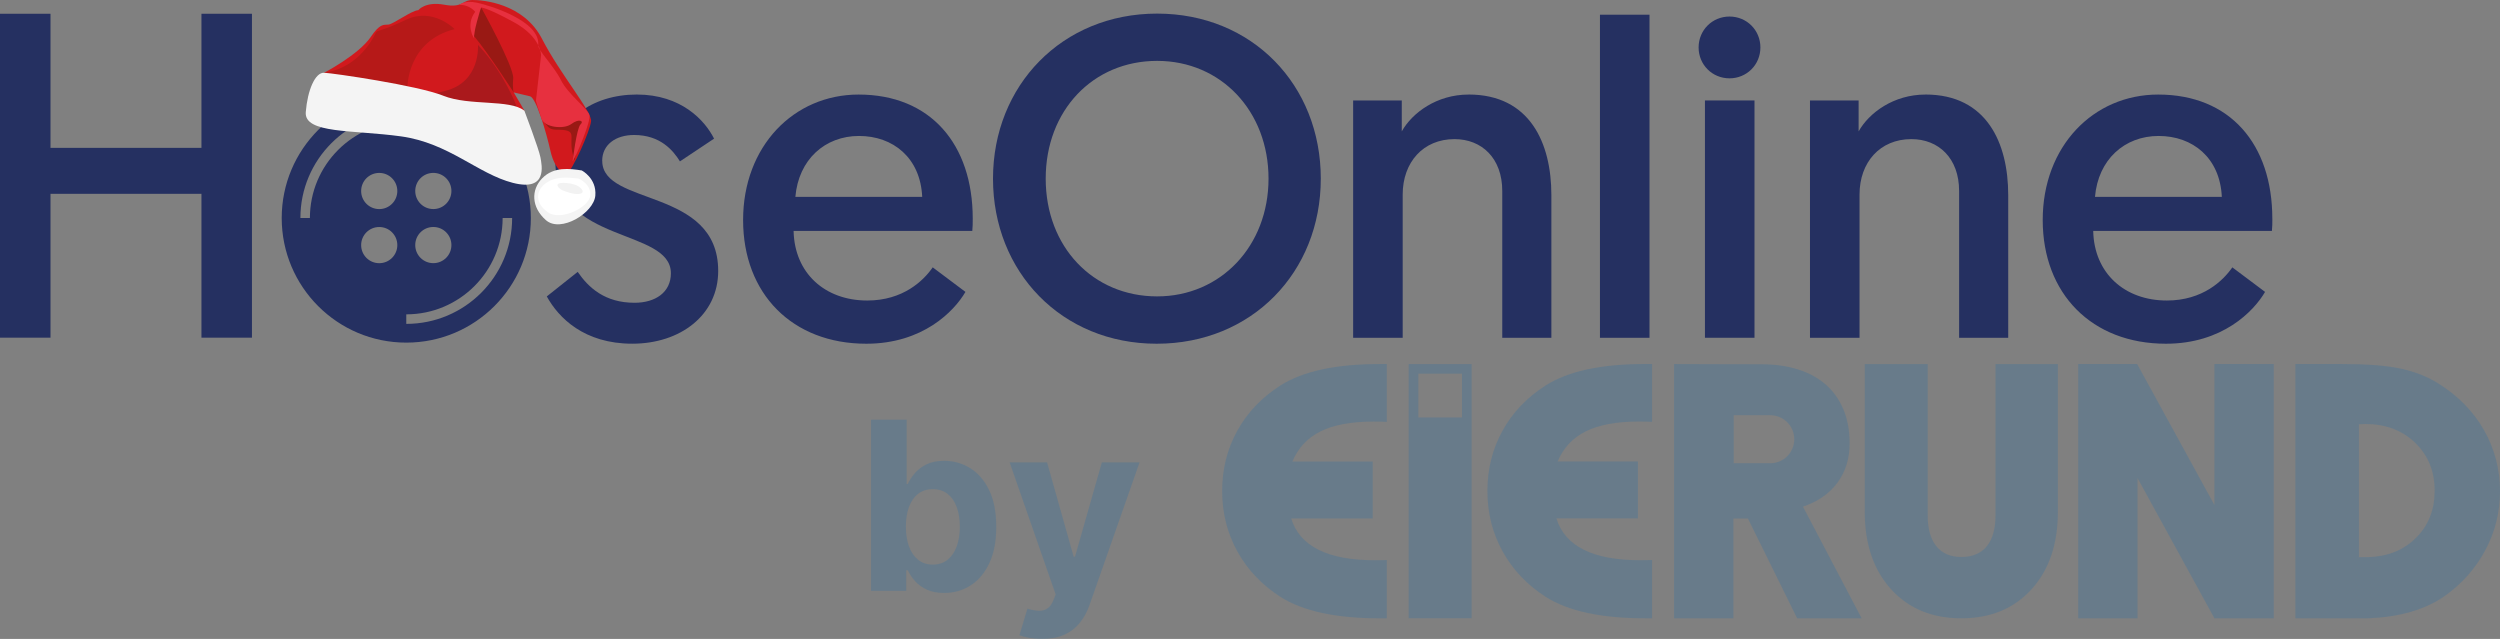 <?xml version="1.0" encoding="UTF-8"?>
<svg id="Ebene_1" data-name="Ebene 1" xmlns="http://www.w3.org/2000/svg" viewBox="0 0 792.12 202.44">
  <rect x="0" y="0" width="792.12" height="202.44" fill="#808080" stroke="none"/>
  <defs>
    <style>
      .cls-1 {
        fill: #f4f4f4;
      }

      .cls-2 {
        fill: #253061;
      }

      .cls-3 {
        fill: #fff;
      }

      .cls-4 {
        fill: #e7303f;
      }

      .cls-5 {
        fill: #d1191d;
      }

      .cls-6 {
        opacity: .2;
      }

      .cls-7 {
        fill: #f2f2f2;
      }

      .cls-8 {
        fill: #991914;
      }

      .cls-9 {
        fill: #b61918;
      }

      .cls-10 {
        fill: #0a69b3;
      }

      .cls-11 {
        fill: #aa191c;
      }
    </style>
  </defs>
  <g>
    <path class="cls-2" d="M190.8,50.99c0-5.18,4.32-8.22,10.09-8.22,8.36,0,12.39,4.9,14.55,8.36l10.81-7.2c-2.88-5.76-10.37-13.98-24.49-13.98s-25.79,8.07-25.79,21.33c0,26.07,36.6,20.89,36.6,35.29,0,6.05-4.9,9.36-11.52,9.36-9.37,0-14.55-4.76-18.01-9.79l-9.79,7.78c3.74,6.78,11.82,14.98,27.08,14.98s27.23-9.08,27.23-23.05c0-26.51-36.74-20.46-36.74-34.87h0Z"/>
    <path class="cls-2" d="M506.94,4.66h15.7v102.37h-15.7V4.66Z"/>
    <path class="cls-2" d="M540.21,31.83h15.7v75.19h-15.7V31.83Z"/>
    <path class="cls-2" d="M272.05,29.96c-20.6,0-36.6,16.42-36.6,39.76s15.56,39.19,39.04,39.19c17.87,0,27.8-10.23,31.41-16.42l-10.37-7.78c-2.88,4.18-9.36,10.51-20.74,10.51-13.4,0-23.05-8.64-23.34-22.04h56.62c.14-1.3.14-2.59.14-3.89,0-23.62-13.4-39.33-36.16-39.33h0ZM252.01,62.38c1.01-11.82,9.37-19.3,20.17-19.3s19.45,6.92,20.02,19.3h-40.2Z"/>
    <path class="cls-2" d="M610.08,29.96c-10.09,0-17.87,5.77-21.18,11.67v-9.79h-15.41v75.19h15.7v-45.38c0-10.23,6.49-17.57,16.42-17.57,8.65,0,15.13,6.05,15.13,16.42v46.53h15.56v-45.24c0-16.42-6.77-31.84-26.22-31.84h0Z"/>
    <path class="cls-2" d="M547.99,5.24c-5.47,0-9.79,4.32-9.79,9.79s4.32,9.79,9.79,9.79,9.79-4.32,9.79-9.79-4.32-9.79-9.79-9.79Z"/>
    <path class="cls-2" d="M719.98,69.29c0-23.62-13.4-39.33-36.16-39.33-20.6,0-36.59,16.42-36.59,39.76s15.56,39.19,39.04,39.19c17.86,0,27.8-10.23,31.41-16.42l-10.37-7.78c-2.88,4.18-9.37,10.51-20.74,10.51-13.4,0-23.05-8.64-23.34-22.04h56.62c.14-1.3.14-2.59.14-3.89h0ZM663.79,62.38c1.01-11.82,9.37-19.3,20.17-19.3s19.45,6.92,20.02,19.3h-40.2Z"/>
    <path class="cls-2" d="M465.33,29.96c-10.09,0-17.87,5.77-21.18,11.67v-9.79h-15.41v75.19h15.7v-45.38c0-10.23,6.49-17.57,16.42-17.57,8.64,0,15.13,6.05,15.13,16.42v46.53h15.56v-45.24c0-16.42-6.77-31.84-26.22-31.84h0Z"/>
    <path class="cls-2" d="M128.73,29.62c-21.8,0-39.47,17.67-39.47,39.47s17.67,39.47,39.47,39.47,39.47-17.67,39.47-39.47-17.67-39.47-39.47-39.47ZM137.3,54.78c3.17,0,5.73,2.56,5.73,5.73s-2.56,5.73-5.73,5.73-5.73-2.56-5.73-5.73,2.56-5.73,5.73-5.73ZM143.03,77.65c0,3.17-2.56,5.73-5.73,5.73s-5.73-2.56-5.73-5.73,2.56-5.73,5.73-5.73,5.73,2.56,5.73,5.73ZM120.16,83.39c-3.17,0-5.73-2.56-5.73-5.73s2.56-5.73,5.73-5.73,5.73,2.56,5.73,5.73-2.56,5.73-5.73,5.73ZM120.16,66.25c-3.17,0-5.73-2.56-5.73-5.73s2.56-5.73,5.73-5.73,5.73,2.56,5.73,5.73-2.56,5.73-5.73,5.73ZM98.2,69.08h-3.02c0-18.52,15.02-33.54,33.54-33.54v3.02c-16.86,0-30.53,13.67-30.53,30.53ZM162.27,69.08c0,18.52-15.02,33.54-33.54,33.54v-3.02c16.86,0,30.53-13.67,30.53-30.53,0,0,3.02,0,3.02,0Z"/>
    <path class="cls-2" d="M63.82,46.85H16V4.36H0v102.63h16v-45.58h47.83v45.58h16V4.36h-16v42.49Z"/>
    <path class="cls-2" d="M366.63,4.31c-30.11,0-52,22.76-52,52.3s21.75,52.3,51.86,52.3,52-22.62,52-52.3-21.75-52.3-51.86-52.3ZM366.63,93.91c-20.32,0-35.3-15.7-35.3-37.31s14.98-37.31,35.3-37.31,35.3,16,35.3,37.31-15.13,37.31-35.3,37.31Z"/>
  </g>
  <g class="cls-6">
    <path class="cls-10" d="M439.42,195.92h-2.08c-7.01,0-13.14-.56-18.38-1.69-5.25-1.13-9.67-2.83-13.27-5.12-5.89-3.79-10.43-8.59-13.64-14.4-3.21-5.81-4.81-12.19-4.81-19.14s1.59-13.29,4.78-19.07c3.18-5.78,7.74-10.56,13.66-14.35,3.59-2.29,8.02-3.99,13.27-5.12,5.24-1.13,11.37-1.69,18.38-1.69h2.08v18.34c-.52-.04-1.08-.06-1.66-.08-.59-.02-1.41-.03-2.5-.03-7.05,0-12.65,1.04-16.81,3.1s-7.14,5.25-8.94,9.56h25.44v18.04h-25.83c1.35,4.39,4.23,7.7,8.66,9.92s10.38,3.32,17.88,3.32c1.01,0,1.79,0,2.33-.03s1.02-.03,1.43-.03v18.47-.02h0Z"/>
    <path class="cls-10" d="M523.46,195.91h-2.08c-7.01,0-13.14-.56-18.38-1.69-5.25-1.13-9.67-2.83-13.27-5.12-5.89-3.79-10.43-8.59-13.64-14.4-3.21-5.81-4.81-12.19-4.81-19.14s1.59-13.29,4.78-19.07c3.18-5.78,7.74-10.56,13.66-14.35,3.59-2.29,8.02-3.99,13.27-5.12,5.24-1.13,11.37-1.69,18.38-1.69h2.08v18.34c-.52-.04-1.08-.06-1.66-.08-.59-.02-1.41-.03-2.5-.03-7.05,0-12.65,1.04-16.81,3.1s-7.14,5.25-8.94,9.56h25.44v18.04h-25.83c1.35,4.39,4.23,7.7,8.66,9.92s10.38,3.32,17.88,3.32c1.01,0,1.79,0,2.33-.03s1.02-.03,1.43-.03v18.47-.02h0Z"/>
    <path class="cls-10" d="M571.25,160.53c4.74-1.59,8.39-4.13,10.96-7.62s3.84-7.63,3.84-12.39c0-4.11-.67-7.74-2-10.88-1.34-3.13-3.21-5.75-5.62-7.84-2.41-2.09-5.33-3.68-8.77-4.76s-7.27-1.62-11.47-1.62l-8.96-.03h-3.21l-15.6-.05v80.58h18.81v-31.62h4.6l15.6,31.62h20.43l-18.59-35.38ZM560.9,146.77h-11.58v-15.21h11.58c4.21,0,7.61,3.41,7.61,7.61s-3.41,7.61-7.61,7.61h0Z"/>
    <path class="cls-10" d="M652.04,115.35v46.76c0,10.29-2.79,18.5-8.37,24.62-5.58,6.12-12.99,9.18-22.23,9.18s-16.66-3.06-22.23-9.18c-5.58-6.12-8.37-14.34-8.37-24.62v-46.76h19.95v47.92c0,4.28.91,7.55,2.75,9.81,1.84,2.27,4.48,3.4,7.93,3.4s6.2-1.14,8.04-3.4,2.76-5.54,2.76-9.81v-47.92h19.77Z"/>
    <path class="cls-10" d="M658.48,115.34h18.67l24.49,44.68v-44.68h18.8v80.57h-18.8l-24.37-44.44v44.44h-18.8v-80.57Z"/>
    <path class="cls-10" d="M787.02,136.21c-3.41-5.93-8.23-10.84-14.48-14.74-3.48-2.17-7.46-3.74-11.95-4.69-4.49-.96-10.65-1.44-18.46-1.44h-14.84v80.57h23.21c5.01-.22,9.5-.91,13.47-2.08s7.44-2.78,10.43-4.84c5.61-3.94,9.96-8.83,13.07-14.66,3.11-5.83,4.66-12.08,4.66-18.76s-1.7-13.42-5.11-19.36h0ZM765.6,170.31c-3.87,3.92-8.9,5.99-15.11,6.22h-3.07v-42.09c.22,0,.55-.02.98-.05s.75-.05.98-.05c6.47,0,11.75,1.99,15.86,5.96s6.17,9.02,6.17,15.13-1.93,10.97-5.8,14.89h0Z"/>
    <path class="cls-10" d="M446.33,115.36v80.54h19.95v-80.54h-19.95ZM463.22,132.27h-13.81v-13.88h13.81v13.88Z"/>
  </g>
  <g class="cls-6">
    <path class="cls-10" d="M275.99,187.18v-54.21h11.28v20.39h.35c.5-1.09,1.22-2.21,2.16-3.34s2.18-2.09,3.71-2.86c1.53-.77,3.42-1.15,5.7-1.15,2.96,0,5.7.77,8.21,2.32,2.5,1.54,4.51,3.87,6.01,6.96s2.25,6.97,2.25,11.64-.73,8.36-2.18,11.48c-1.45,3.11-3.43,5.47-5.93,7.07-2.5,1.6-5.29,2.4-8.37,2.4-2.19,0-4.05-.36-5.57-1.08s-2.78-1.63-3.74-2.74c-.97-1.1-1.71-2.22-2.23-3.35h-.51v6.51h-11.12v-.02h0ZM287.03,166.86c0,2.42.34,4.52,1,6.33.67,1.8,1.64,3.2,2.91,4.2s2.81,1.5,4.63,1.5,3.39-.51,4.66-1.53c1.27-1.01,2.24-2.42,2.9-4.23s.99-3.89.99-6.26-.33-4.41-.98-6.19c-.66-1.78-1.61-3.18-2.88-4.18s-2.83-1.51-4.68-1.51-3.38.49-4.65,1.45c-1.26.97-2.23,2.35-2.9,4.13-.67,1.78-1,3.89-1,6.3Z"/>
    <path class="cls-10" d="M330.1,202.43c-1.43,0-2.77-.11-4.01-.33s-2.27-.5-3.09-.83l2.54-8.42c1.32.41,2.52.63,3.58.67s2-.21,2.78-.75,1.43-1.43,1.92-2.7l.67-1.72-14.58-41.83h11.86l8.42,29.86h.43l8.5-29.86h11.94l-15.8,45.06c-.76,2.19-1.78,4.1-3.09,5.73-1.3,1.63-2.94,2.89-4.91,3.79s-4.36,1.34-7.15,1.34h0Z"/>
  </g>
  <g>
    <path class="cls-5" d="M102.74,23.04c22.12,22.18,63.43,12.04,63.43,12.04l-3.39-5.79s3.25.74,5.16,1.22,5.06,11.07,6.49,17.4,4.85,7.53,4.85,7.53c2.21-1.44,7.65-13.93,8-17.01s-9.72-14.8-15.54-26.11S152.92-.03,149.66,0s-3.01,2.6-8.94,1.49-8.19,1.73-8.19,1.73c-2.18.12-7.94,4.46-9.49,4.57s-2.69-.33-5.57,3.92c-3.8,5.6-14.73,11.32-14.73,11.32h0Z"/>
    <path class="cls-8" d="M182.39,49.17c0,.1-.03.2-.07.3-.29.72-.14,3.07-1.03-1.49-1-5.14,1.9-6.88-4.98-6.88-2.5,0-2.62-1.12-3.8-2.19s.58-2.41.58-2.41c0,0,7.6-.8,10.59.53s-.97,8.03-.97,8.03l-.32,4.11Z"/>
    <path class="cls-8" d="M162.78,29.29s-.45-.79-.17-4.46-10.16-22.47-10.16-22.47c-1.94,3.01-2.24,9.09-2.24,9.09,4.48,5.34,12.56,17.84,12.56,17.84h0Z"/>
    <path class="cls-11" d="M127.37,33.06s2.32-1.44,13.68-4.26,10.39-14.58,10.39-14.58c8.36,8.83,12.29,19.59,12.29,19.59.95,4.52-36.35-.75-36.35-.75Z"/>
    <path class="cls-9" d="M109.21,31s-8.52-7.67-6.48-7.96c11.42-1.59,15.86-11.81,16.39-12.73s1.07-.04,9.58-4.07,15.35,2.98,15.35,2.98c-15.05,3.8-14.96,18.41-14.96,18.41l-19.89,3.37Z"/>
    <path class="cls-4" d="M181.45,51.09c1.34-2.05,5.8-12.66,5.32-14.62s-6.83-6.62-9.03-11.08c-2.2-4.46-7.36-9.46-7.21-11.09.75-7.64-15.22-12.54-19.34-13.43s-5.64.69-5.64.69c1.92-.08,3.77.72,5.02,2.18-3.21,4.29-.33,8.5-.33,8.5-.51-1.38,2.18-9.87,2.18-9.87,0,0,1.76-.08,10.45,4.69s8.57,10.48,8.57,10.48l-1.63,14.41s.83,2.94,1.77,5.68,7.06,3.46,9.47,1.65c2.41-1.81,4.11-.96,2.89.14s-2.51,11.68-2.51,11.68h0Z"/>
    <path class="cls-1" d="M140.46,30.33c-8.34-3.31-34.85-7.13-37.74-7.28s-5.29,5.58-5.84,12.48c-.55,6.9,15.01,5.58,30.18,7.68,15.18,2.1,24.35,11.89,35.44,14.73,11.09,2.84,9.19-5.57,8.73-8.11s-5.08-14.75-5.08-14.75c-4.65-3.71-17.36-1.43-25.7-4.74Z"/>
    <path class="cls-1" d="M171.83,56.45c-3.62,3.7-3.52,9.21,1.16,13.32s15.19-2.31,15.64-7.8-4.28-7.96-4.28-7.96c-3.83-.6-8.89-1.26-12.51,2.44Z"/>
    <path class="cls-3" d="M172.67,58.25c-3.09,2.51-3.01,6.26.99,9.05s12.96-1.57,13.35-5.29-3.65-5.41-3.65-5.41c-3.27-.41-7.59-.85-10.68,1.66Z"/>
    <path class="cls-7" d="M183.26,61.47c1.66-.12,1.91-1.02.22-2.29s-6.29-1.61-6.76-.79,1.33,1.84,1.33,1.84c1.53.6,3.55,1.36,5.21,1.24Z"/>
  </g>
</svg>